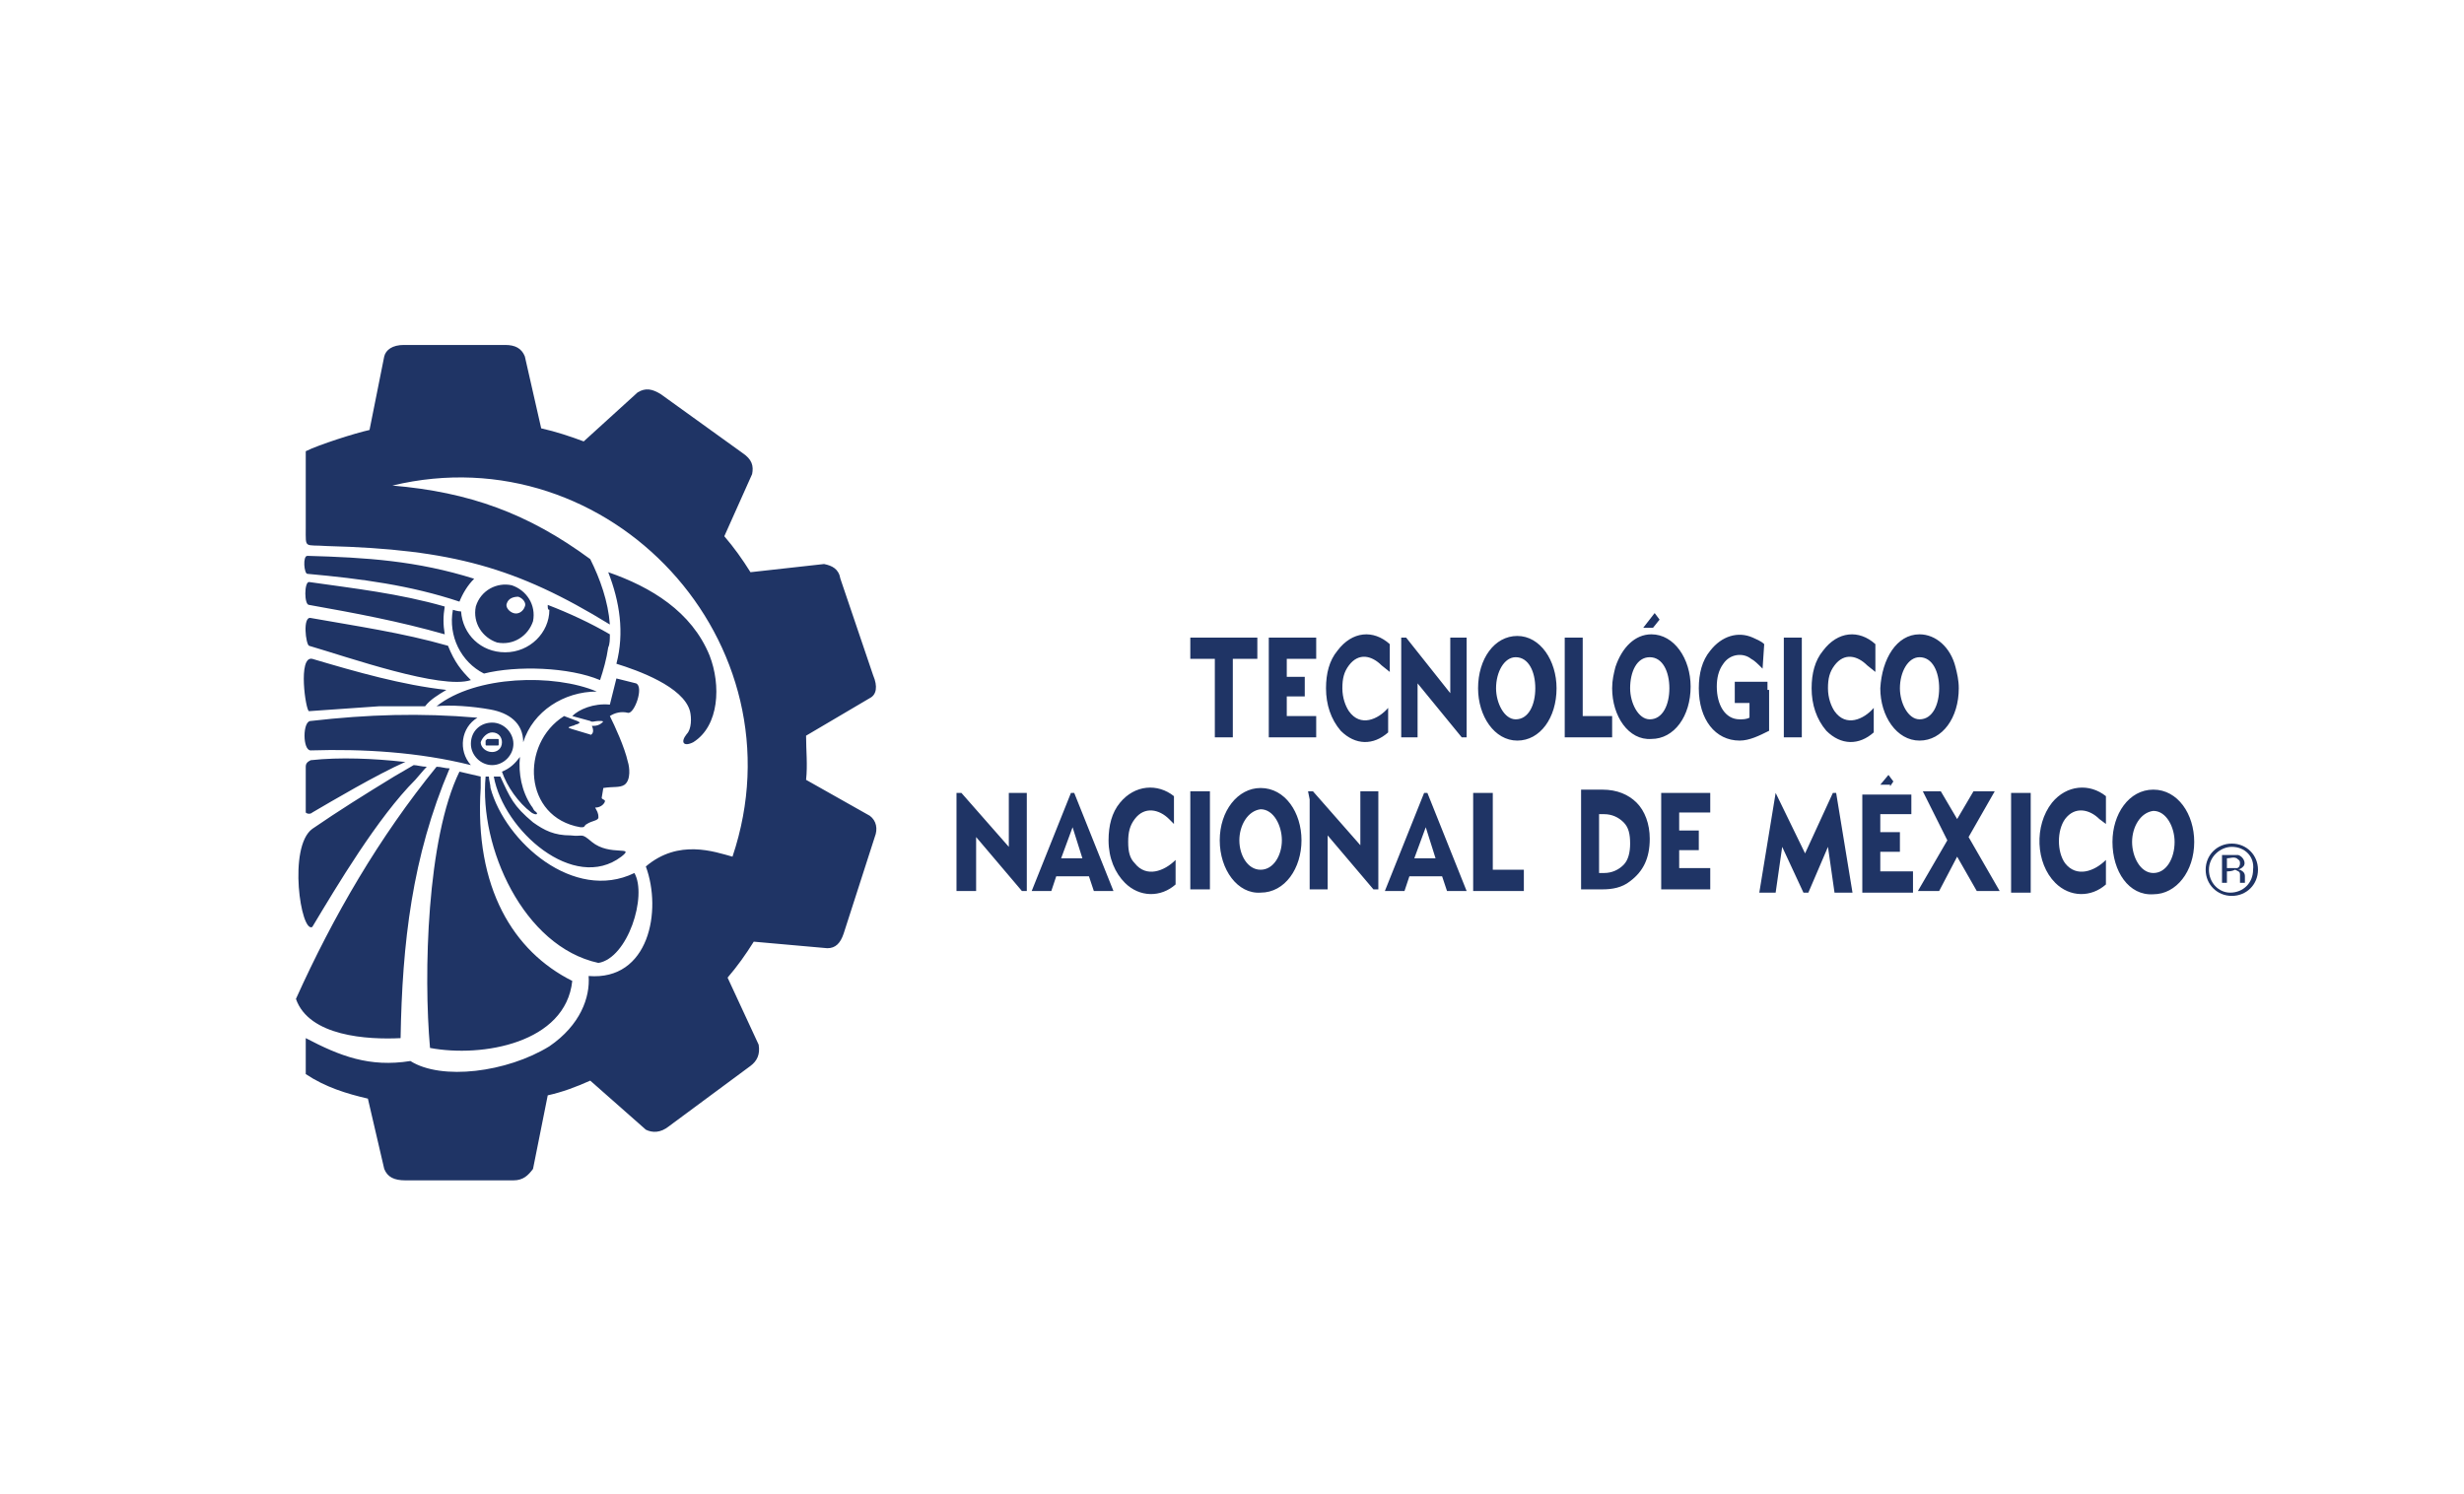 <?xml version="1.0" encoding="utf-8"?>
<!-- Generator: Adobe Illustrator 19.0.0, SVG Export Plug-In . SVG Version: 6.00 Build 0)  -->
<svg version="1.1" id="Capa_1" xmlns="http://www.w3.org/2000/svg" xmlns:xlink="http://www.w3.org/1999/xlink" x="0px" y="0px"
	 width="150.7px" height="91.4px" viewBox="0 0 150.7 91.4" style="enable-background:new 0 0 150.7 91.4;" xml:space="preserve">
<style type="text/css">
	.st0{fill-rule:evenodd;clip-rule:evenodd;fill:#1F3465;}
</style>
<g>
	<g>
		<g>
			<g>
				<g>
					<path class="st0" d="M22.6,26.3c-0.9,0.2-3.1,0.9-3.9,1.3v4.7c0,1.3-0.1,1,1.3,1.1c7.6,0.2,11.6,1.3,17.3,4.8
						c-0.1-1.4-0.6-2.8-1.2-4c-3.8-2.8-7.4-4.1-12.1-4.5c13.3-3.2,25.2,9.6,20.8,22.7c-1.1-0.3-3.3-1.1-5.3,0.6c1,2.7,0.2,7-3.5,6.7
						c0.1,1.3-0.5,3-2.4,4.3c-2.6,1.6-6.6,2.1-8.5,0.9c-2.5,0.4-4.3-0.3-6.4-1.4v2.2c1.2,0.8,2.5,1.2,3.8,1.5l1,4.3
						c0.2,0.5,0.6,0.7,1.3,0.7h6.6c0.6,0,0.9-0.3,1.2-0.7l0.9-4.5c0.9-0.2,1.7-0.5,2.6-0.9l3.4,3c0.4,0.2,0.9,0.2,1.4-0.2l5-3.7
						c0.4-0.3,0.6-0.7,0.5-1.3l-1.9-4.1c0.6-0.7,1.1-1.4,1.6-2.2l4.5,0.4c0.5,0,0.8-0.3,1-0.9l1.9-5.9c0.2-0.5,0.1-1-0.3-1.3
						l-3.9-2.2c0.1-0.9,0-1.8,0-2.7l3.9-2.3c0.4-0.2,0.5-0.7,0.2-1.4l-2-5.9c-0.1-0.6-0.5-0.8-1-0.9l-4.5,0.5
						c-0.5-0.8-1-1.5-1.6-2.2L46,29c0.1-0.5,0-0.9-0.6-1.3l-5-3.6c-0.5-0.3-0.9-0.4-1.4-0.1l-3.3,3c-0.8-0.3-1.7-0.6-2.6-0.8l-1-4.4
						c-0.2-0.5-0.6-0.7-1.2-0.7h-6.2c-0.7,0-1.1,0.3-1.2,0.7L22.6,26.3L22.6,26.3z M29.8,45.2h0.6c0.1,0,0.1,0,0.1,0.1v0.2
						c0,0.1,0,0.1-0.1,0.1h-0.6c-0.1,0-0.1,0-0.1-0.1v-0.2C29.7,45.3,29.8,45.2,29.8,45.2L29.8,45.2z M31.3,35.8
						c0.9,0.3,1.5,1.2,1.3,2.2c-0.3,0.9-1.2,1.5-2.2,1.3c-0.9-0.3-1.5-1.2-1.3-2.2C29.4,36.1,30.4,35.6,31.3,35.8L31.3,35.8z
						 M31.7,36.5c0.3,0.1,0.5,0.4,0.4,0.6c-0.1,0.3-0.4,0.5-0.7,0.4c-0.3-0.1-0.5-0.4-0.4-0.6C31.1,36.6,31.4,36.5,31.7,36.5
						L31.7,36.5z M30.1,44.2c0.7,0,1.3,0.6,1.3,1.3c0,0.7-0.6,1.3-1.3,1.3c-0.7,0-1.3-0.6-1.3-1.3C28.8,44.7,29.4,44.2,30.1,44.2
						L30.1,44.2z M30.1,44.8c0.4,0,0.6,0.3,0.6,0.6c0,0.4-0.3,0.6-0.6,0.6c-0.4,0-0.7-0.3-0.7-0.6C29.5,45.1,29.8,44.8,30.1,44.8
						L30.1,44.8z M33.5,37c1.3,0.5,2.6,1.1,3.8,1.8c0,0.3,0,0.6-0.1,0.8c-0.1,0.7-0.3,1.4-0.5,2c-1.9-0.8-5.1-0.9-7.1-0.4
						c-1.4-0.7-2.2-2.3-1.9-3.9c0,0,0.3,0.1,0.5,0.1c0.1,1.4,1.2,2.5,2.7,2.5c1.5,0,2.7-1.2,2.7-2.6C33.5,37.3,33.5,37.2,33.5,37
						L33.5,37z M32,45.4c0-1.2-0.9-1.8-2-2c-1.1-0.2-2.5-0.3-3.3-0.2c2.4-1.9,7.2-2,9.8-0.9C34.5,42.3,32.6,43.5,32,45.4L32,45.4z
						 M18.8,35.1c-0.2,0-0.3-1.1,0-1.1c3.6,0.1,6.7,0.3,10.2,1.4c-0.4,0.4-0.7,0.9-0.9,1.4C25.1,35.8,22.1,35.4,18.8,35.1L18.8,35.1
						z M18.9,37c-0.3,0-0.3-1.4,0-1.4c2.8,0.4,5.5,0.7,8.3,1.5c-0.1,0.6-0.1,1.1,0,1.7C24.4,38,21.7,37.5,18.9,37L18.9,37z
						 M18.9,39.5c-0.2-0.1-0.4-1.8,0.1-1.7c2.8,0.5,5.6,0.9,8.4,1.7c0.4,1,0.8,1.5,1.4,2.1C27,42.2,21.3,40.2,18.9,39.5L18.9,39.5z
						 M18.9,43.5c-0.2,0-0.7-3.4,0.2-3.2c2.7,0.8,5.5,1.6,8.2,1.9c-0.5,0.3-1,0.6-1.3,1c-0.9,0-1.9,0-2.8,0
						C21.8,43.3,20.3,43.4,18.9,43.5L18.9,43.5z M19,45.9c-0.5,0-0.5-1.8,0-1.8c3.5-0.4,6.7-0.5,10.2-0.2c-1,0.6-1.2,2-0.4,2.9
						C25.6,46,22.2,45.8,19,45.9L19,45.9z M18.7,49.4l0-2.5c0-0.2,0.1-0.3,0.3-0.4c1.8-0.2,3.9-0.1,5.7,0.1l0.1,0
						c-1.8,0.8-4.5,2.4-5.7,3.1c-0.1,0.1-0.3,0.1-0.4,0C18.7,49.7,18.7,49.5,18.7,49.4L18.7,49.4z M32.5,49.7
						c-0.8-0.6-1.5-1.6-1.8-2.5c0.5-0.2,0.8-0.5,1.1-0.9c-0.1,1,0.1,2.1,0.7,3c0.1,0.1,0.1,0.2,0.2,0.3C33,49.8,32.8,49.9,32.5,49.7
						L32.5,49.7z M24.5,63.5c-2,0.1-5.6-0.1-6.4-2.4c2.3-5.1,5.1-9.9,8.6-14.2c0.3,0,0.5,0.1,0.8,0.1C25.2,52.4,24.6,57.7,24.5,63.5
						L24.5,63.5z M19.1,56.7c-0.7,0.4-1.5-4.9,0-6c1.6-1.1,3.2-2.1,5-3.2l1.2-0.7c0.2,0,0.5,0.1,0.8,0.1c-0.2,0.2-0.6,0.7-0.7,0.8
						C23.1,50,20.6,54.2,19.1,56.7L19.1,56.7z M38.9,41.8c0.5,0.2-0.1,1.9-0.5,1.8c-0.4-0.1-0.8,0-1.1,0.2c0.3,0.6,0.9,1.9,1.1,2.8
						c0.1,0.3,0.2,1.1-0.2,1.4c-0.3,0.2-0.7,0.1-1.3,0.2l-0.1,0.6c0,0.1,0.2,0.1,0.2,0.2c0,0.1-0.2,0.4-0.6,0.4
						c0.1,0.2,0.2,0.3,0.2,0.6c0,0.2-0.4,0.2-0.7,0.4c-0.2,0.1-0.1,0.2-0.3,0.2c0,0-0.1,0-0.1,0c-3.5-0.6-3.7-5.1-1-6.8l0.8,0.3
						c0.2,0.1,0.2,0.1,0,0.2c-0.1,0-0.2,0.1-0.3,0.1c-0.3,0.1-0.3,0.1,0,0.2c0.3,0.1,0.7,0.2,1,0.3c0.1,0,0.1,0.1,0.2,0
						c0.1-0.1,0.1-0.3,0-0.5c0.2,0,0.3,0,0.5-0.1c0.3-0.2,0.2-0.2-0.1-0.2c-0.2,0-0.4,0.1-0.5,0l-1.1-0.3c0.4-0.4,1.3-0.8,2.3-0.7
						l0.4-1.6L38.9,41.8L38.9,41.8z M36.2,51.5c1.1,0.9,2.7,0.2,1.8,0.9c-2.9,2.2-7.2-1.6-7.8-4.9c0.1,0,0.3,0,0.4,0
						c0.6,1.3,0.8,1.8,2,2.8c0.7,0.5,1.3,0.8,2.3,0.8C35.7,51.2,35.5,50.9,36.2,51.5L36.2,51.5z M43.4,40.1c0.7,1.8,0.6,4.3-1,5.3
						c-0.6,0.3-0.8,0-0.4-0.5c0.3-0.3,0.3-1,0.2-1.4c-0.4-1.5-3.2-2.5-4.5-2.9c0.5-1.9,0.2-3.8-0.5-5.6
						C39.8,35.9,42.3,37.4,43.4,40.1L43.4,40.1z M26.3,64.1c-0.4-4.5-0.2-12.8,1.8-16.9c0.4,0.1,0.9,0.2,1.3,0.3c0,0.1,0,0.6,0,0.7
						c-0.4,6.1,2,10,5.6,11.8C34.6,63.8,29.5,64.7,26.3,64.1L26.3,64.1z M38.8,53.4c0.8,1.4-0.4,5.2-2.2,5.5
						c-4.6-1-7.3-7.1-6.9-11.4c0.1,0,0.1,0,0.2,0c0,0.2,0.1,0.5,0.1,0.7C30.9,51.5,35.1,55.2,38.8,53.4z"/>
				</g>
			</g>
			<g>
				<path class="st0" d="M74.3,45.1v-4.8l-1.5,0V39h4.1v1.3h-1.5v4.8H74.3L74.3,45.1z M114.7,41.1v-1.7c-1-0.9-2.3-0.8-3.2,0.4
					c-0.5,0.6-0.7,1.4-0.7,2.3c0,1,0.3,1.9,0.9,2.6c0.9,0.9,2,0.9,2.9,0.1v-1.5c-0.6,0.7-1.7,1.2-2.4,0.2c-0.2-0.3-0.4-0.8-0.4-1.4
					c0-0.6,0.1-1,0.4-1.4c0.6-0.8,1.4-0.6,2,0L114.7,41.1L114.7,41.1z M101.1,38.4l0.4-0.5l-0.3-0.4l-0.7,0.9L101.1,38.4L101.1,38.4
					z M85,41.1v-1.7c-1-0.9-2.3-0.8-3.2,0.4c-0.5,0.6-0.7,1.4-0.7,2.3c0,1,0.3,1.9,0.9,2.6c0.9,0.9,2,0.9,2.9,0.1v-1.5
					c-0.6,0.7-1.7,1.2-2.4,0.2c-0.2-0.3-0.4-0.8-0.4-1.4c0-0.6,0.1-1,0.4-1.4c0.6-0.8,1.4-0.6,2,0L85,41.1L85,41.1z M108.1,42.2
					v-0.5h-2V43h0.9v0.9c-0.2,0.1-0.4,0.1-0.6,0.1c-0.9,0-1.4-0.9-1.4-2c0-0.5,0.1-1,0.4-1.4c0.4-0.6,1.2-0.7,1.7-0.3
					c0.2,0.1,0.4,0.3,0.7,0.6l0.1-1.5c-0.2-0.2-0.5-0.3-0.7-0.4c-0.9-0.4-1.9-0.1-2.6,0.8c-0.5,0.6-0.7,1.4-0.7,2.3
					c0,1.9,1,3.2,2.5,3.2c0.6,0,1.2-0.3,1.8-0.6V42.2L108.1,42.2z M109.1,45.1h1.1V39l-1.1,0V45.1L109.1,45.1z M95.7,39.5v5.6h2.9
					v-1.3h-1.8V39h-1.1L95.7,39.5L95.7,39.5z M85.7,39.5v5.6h1v-3.3l2.7,3.3h0.3V39h-1v3.4L86,39l-0.3,0L85.7,39.5L85.7,39.5z
					 M77.6,39.5v5.6h2.9v-1.3h-1.8v-1.2h1.1v-1.2h-1.1v-1.1h1.8V39h-2.9L77.6,39.5L77.6,39.5z M90.4,42.1c0-1.8,1-3.2,2.4-3.2
					c1.4,0,2.4,1.5,2.4,3.2c0,1.8-1,3.2-2.4,3.2C91.4,45.3,90.4,43.8,90.4,42.1L90.4,42.1z M91.5,42.1c0,0.9,0.5,1.9,1.2,1.9
					c0.8,0,1.2-0.9,1.2-1.9c0-1-0.4-1.9-1.2-1.9C92,40.2,91.5,41.1,91.5,42.1L91.5,42.1z M98.6,42.1c0-0.5,0.1-0.9,0.2-1.3
					c0.4-1.2,1.2-2,2.2-2c1.4,0,2.4,1.5,2.4,3.2c0,1.8-1,3.2-2.4,3.2C99.6,45.3,98.6,43.8,98.6,42.1L98.6,42.1z M99.7,42.1
					c0,0.9,0.5,1.9,1.2,1.9c0.8,0,1.2-0.9,1.2-1.9c0-1-0.4-1.9-1.2-1.9S99.7,41.1,99.7,42.1L99.7,42.1z M117.4,38.8
					c1,0,1.9,0.8,2.2,2c0.1,0.4,0.2,0.8,0.2,1.3c0,1.8-1,3.2-2.4,3.2c-1.4,0-2.4-1.5-2.4-3.2C115.1,40.3,116,38.8,117.4,38.8
					L117.4,38.8z M116.2,42.1c0,0.9,0.5,1.9,1.2,1.9c0.8,0,1.2-0.9,1.2-1.9c0-1-0.4-1.9-1.2-1.9C116.7,40.2,116.2,41.1,116.2,42.1z"
					/>
				<g>
					<path class="st0" d="M128.4,50.1c-0.6-0.6-1.5-0.8-2.1,0c-0.5,0.7-0.5,2,0,2.7c0.7,0.9,1.8,0.5,2.5-0.2v1.5
						c-0.9,0.8-2.2,0.8-3.1-0.1c-1.2-1.2-1.3-3.5-0.2-4.9c0.9-1.1,2.3-1.2,3.3-0.4v1.7L128.4,50.1L128.4,50.1z M115.6,48.1l0.2-0.3
						l-0.3-0.4l-0.5,0.6H115.6L115.6,48.1z M123,49v5.6h1.2v-6.1c-0.5,0-0.7,0-1.2,0V49L123,49z M119.1,51.4l-1.8,3.1h1.3l1.1-2.1
						l1.2,2.1h1.4l-1.9-3.3l1.6-2.8h-1.3l-1,1.7l-1-1.7c-0.5,0-0.6,0-1.1,0L119.1,51.4L119.1,51.4z M113.9,49v5.6h3.1v-1.3H115v-1.2
						h1.2v-1.2H115v-1.1h1.9v-1.2c-1.1,0-1.9,0-3,0L113.9,49L113.9,49z M108.6,48.5l-1,6.1h1l0.4-2.8l1.3,2.8h0.3l1.2-2.8l0.4,2.8
						h1.1l-1-6.1h-0.2l-1.7,3.7l-1.8-3.7L108.6,48.5L108.6,48.5z M130.4,51.5c0,0.9,0.5,1.9,1.3,1.9c0.8,0,1.3-0.9,1.3-1.9
						c0-0.9-0.5-1.9-1.3-1.9C130.9,49.7,130.4,50.6,130.4,51.5L130.4,51.5z M129.2,51.5c0-1.7,1-3.2,2.5-3.2c1.5,0,2.5,1.5,2.5,3.2
						c0,1.8-1.1,3.2-2.5,3.2C130.2,54.8,129.2,53.3,129.2,51.5z"/>
					<path class="st0" d="M96.7,48.9v5.5H98c0.6,0,1.2-0.1,1.7-0.5c0.8-0.6,1.2-1.4,1.2-2.6c0-0.9-0.3-1.7-0.8-2.2
						c-0.5-0.5-1.2-0.8-2.1-0.8c-0.6,0-0.7,0-1.3,0V48.9L96.7,48.9z M101.6,48.9v5.5h3v-1.3h-1.9V52h1.2v-1.2h-1.2v-1.1h1.9v-1.2
						c-1.1,0-1.9,0-3,0V48.9L101.6,48.9z M90.1,54.5h3.1v-1.3h-1.9v-4.7h-1.2V54.5L90.1,54.5z M84.7,54.5h1.2l0.3-0.9h2l0.3,0.9h1.2
						l-2.4-6h-0.2L84.7,54.5L84.7,54.5z M86.5,52.5l0.7-1.9l0.6,1.9H86.5L86.5,52.5z M80.1,48.9v5.5h1.1v-3.3l2.8,3.3h0.3v-6h-1.1
						v3.3l-2.9-3.3h-0.3L80.1,48.9L80.1,48.9z M72.8,48.9v5.5H74v-6h-1.2V48.9L72.8,48.9z M71.5,50.1c-0.6-0.6-1.5-0.8-2.1,0
						c-0.3,0.4-0.4,0.8-0.4,1.4s0.1,1,0.4,1.3c0.7,0.9,1.8,0.5,2.5-0.2v1.5c-0.9,0.8-2.2,0.8-3.1-0.1c-0.6-0.6-1-1.5-1-2.6
						c0-0.9,0.2-1.7,0.7-2.3c0.9-1.1,2.3-1.2,3.3-0.4v1.7L71.5,50.1L71.5,50.1z M63.1,54.5h1.2l0.3-0.9h2l0.3,0.9h1.2l-2.4-6h-0.2
						L63.1,54.5L63.1,54.5z M64.9,52.5l0.7-1.9l0.6,1.9H64.9L64.9,52.5z M58.5,54.5l0-6h0.3l2.9,3.3v-3.3h1.1v6h-0.3l-2.8-3.3v3.3
						H58.5L58.5,54.5z M74.6,51.4c0-1.8,1.1-3.2,2.5-3.2c1.5,0,2.5,1.5,2.5,3.2c0,1.7-1,3.2-2.5,3.2C75.7,54.7,74.6,53.2,74.6,51.4
						L74.6,51.4z M75.8,51.4c0,0.9,0.5,1.8,1.3,1.8c0.8,0,1.3-0.9,1.3-1.8c0-0.9-0.5-1.9-1.3-1.9C76.3,49.6,75.8,50.5,75.8,51.4
						L75.8,51.4z M97.8,53.2v-3.4h0.3c0.5,0,0.9,0.2,1.2,0.5c0.3,0.3,0.4,0.7,0.4,1.3c0,0.5-0.1,1-0.4,1.3c-0.3,0.3-0.7,0.5-1.2,0.5
						H97.8z"/>
				</g>
			</g>
		</g>
	</g>
	<g>
		<g>
			<path class="st0" d="M136.5,51.6c0.9,0,1.6,0.7,1.6,1.6c0,0.9-0.7,1.6-1.6,1.6c-0.9,0-1.6-0.7-1.6-1.6
				C134.9,52.3,135.6,51.6,136.5,51.6z M136.5,51.8c-0.7,0-1.4,0.6-1.4,1.4c0,0.8,0.6,1.4,1.3,1.4c0.8,0,1.4-0.6,1.4-1.4
				C137.9,52.4,137.3,51.8,136.5,51.8z"/>
			<path class="st0" d="M136.2,53.3c0,0.2,0,0.5,0,0.7c-0.1,0-0.2,0-0.3,0c0-0.6,0-1.1,0-1.7c0,0,0,0,0,0c0.3,0,0.6,0,1,0
				c0.3,0.1,0.5,0.5,0.3,0.7c-0.1,0.1-0.1,0.1-0.3,0.2c0,0,0,0,0.1,0c0.2,0.1,0.3,0.2,0.3,0.4c0,0.1,0,0.2,0,0.4c-0.1,0-0.2,0-0.3,0
				c0-0.1,0-0.1,0-0.2c0-0.1,0-0.2,0-0.3c0-0.2-0.1-0.2-0.3-0.3C136.5,53.3,136.3,53.3,136.2,53.3z M136.2,53.1c0.1,0,0.2,0,0.3,0
				c0.1,0,0.2,0,0.3,0c0.1,0,0.2-0.1,0.2-0.3c0-0.2-0.1-0.2-0.2-0.3c-0.2-0.1-0.4,0-0.6,0C136.2,52.7,136.2,52.9,136.2,53.1z"/>
		</g>
	</g>
</g>
</svg>
